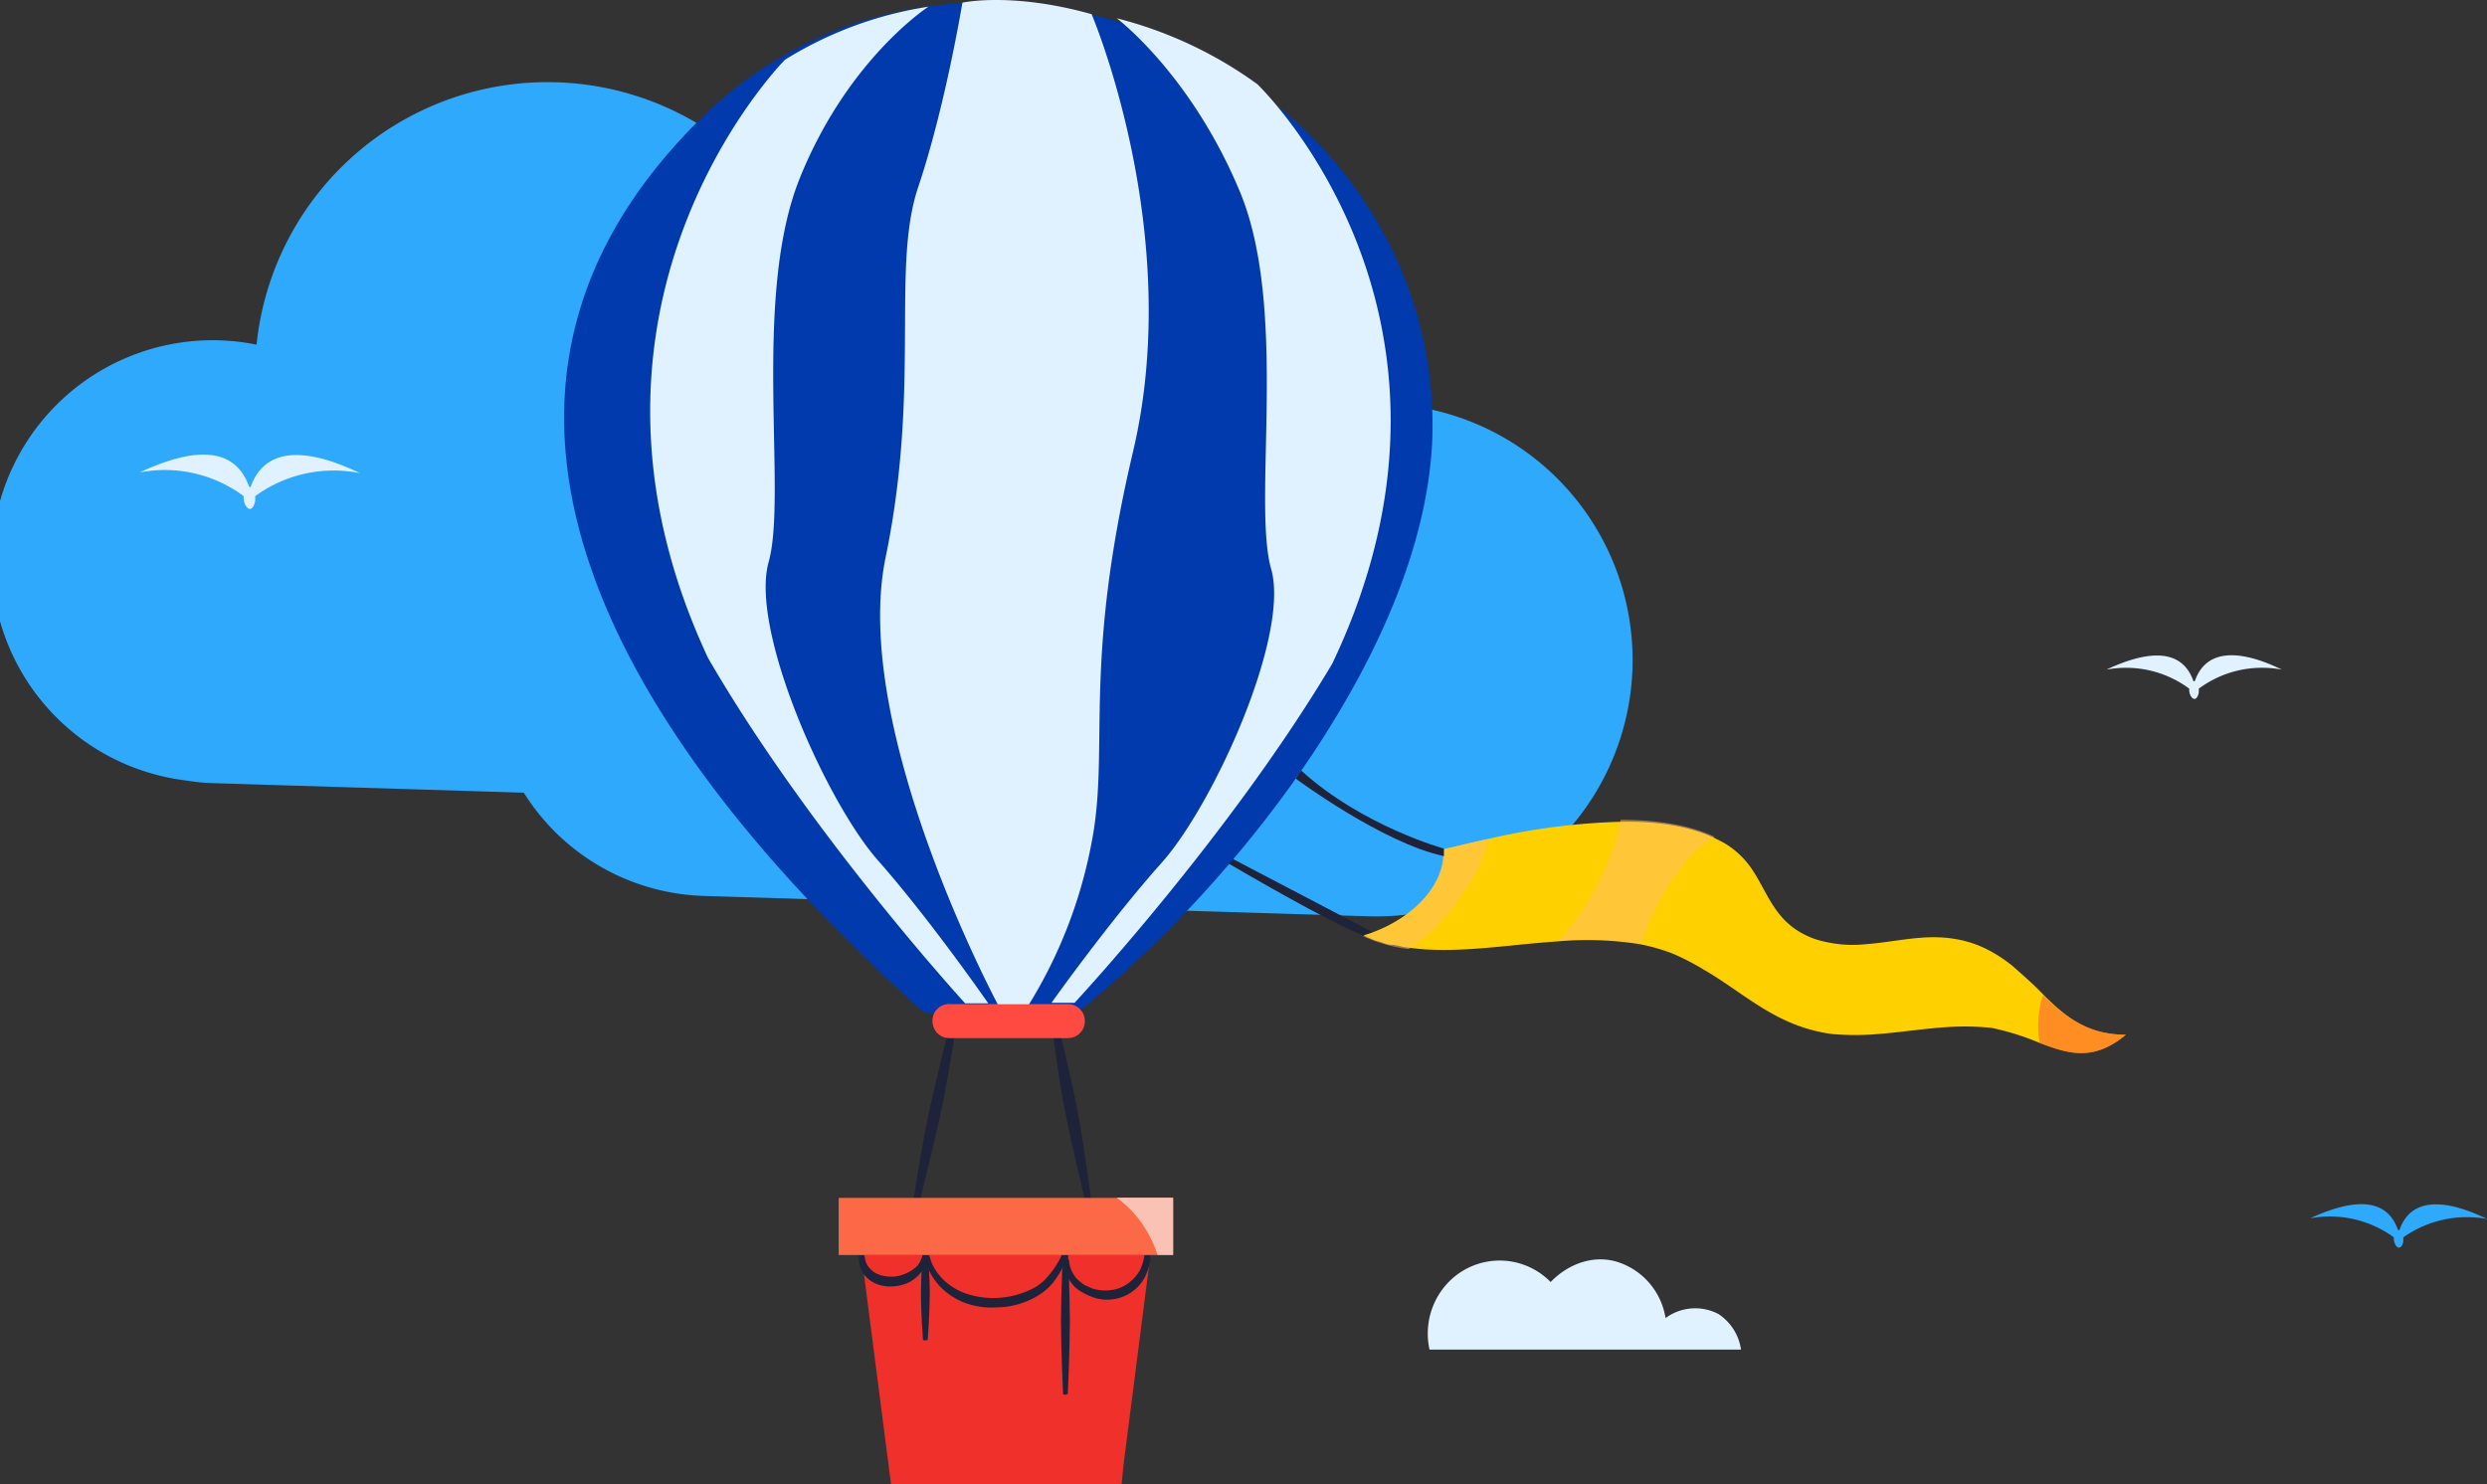 <?xml version="1.0" encoding="UTF-8"?> <svg xmlns="http://www.w3.org/2000/svg" id="Layer_24" data-name="Layer 24" viewBox="0 0 630.3 376.2"><rect x="0" y="0" width="630.3" height="376.2" fill="#333333" stroke="none"/><path d="M583,301.64c-8.44-4.14-18.78-6.55-22.06,2.93h-.34c-3.28-9.48-13.62-6.9-22.06-2.93a26.88,26.88,0,0,1,21,4.82c-.17,2.07,1.73,4.14,2.42,1v-1A26.88,26.88,0,0,1,583,301.64Z" transform="translate(-4.7 -131.9)" style="fill:#e0f1ff"></path><path d="M635,440.89c-8.44-4.14-19-6.73-22.23,2.93l-.17-.18h-.18c-3.27-9.48-13.61-6.89-22.23-2.93a27.5,27.5,0,0,1,21.2,4.83c-.17,2.07,1.72,4.14,2.41,1v-1A27.92,27.92,0,0,1,635,440.89Z" transform="translate(-4.7 -131.9)" style="fill:#2FA9FB"></path><path d="M339.09,235.8c-15-55.66-85.31-73.59-125.12-31.88A74.14,74.14,0,0,0,69.72,219.26,56,56,0,1,0,51.8,329.73a52.15,52.15,0,0,0,7.24.69l78.41,2.41A55.82,55.82,0,0,0,183.12,359l168.72,5.17A65,65,0,1,0,339.09,235.8Z" transform="translate(-4.7 -131.9)" style="fill:#2FA9FB"></path><path d="M543.49,394.18c-8.28,6.9-14.65,4.83-21.89,2.07a65.37,65.37,0,0,0-9.82-3.27c-.69-.18-1.55-.35-2.24-.52a65.53,65.53,0,0,0-8.28-.35c-7.06.18-13.78,1.38-20.68,1.9A65.41,65.41,0,0,1,469,394c-14.14-1.9-21.89-10.17-32.58-16.37a66.56,66.56,0,0,0-7.75-4,48,48,0,0,0-8.45-2.41,84.71,84.71,0,0,0-20.85-.69c-12.92.86-26,3.28-37.91,1.55l-1.21-.17-.69-.17c-.52-.17-1-.17-1.55-.35h-1a10.76,10.76,0,0,1-2.25-.69l-.68-.17a8.08,8.08,0,0,1-1.9-.69l-.86-.34-1-.52h0c10-2.93,20.34-11,20.34-21.37v-.52c3.45-.69,7.24-1.72,11.37-2.58a168.59,168.59,0,0,1,33.44-4.31c8.79-.17,17.23,1,23.78,4.14,1,.51,2.07,1,2.93,1.55a21.79,21.79,0,0,1,6.89,6.89c4.14,6.38,5.86,13.79,15.86,17.23a31.78,31.78,0,0,0,12.75,1.21c7.24-.52,14.48-2.58,22.06-1.38h0a27.76,27.76,0,0,1,9.65,3.28,36.18,36.18,0,0,1,5.35,3.62c2.75,2.41,5.51,4.82,8.1,7.58C528,389.36,533.49,394.18,543.49,394.18Z" transform="translate(-4.7 -131.9)" style="fill:#ffd000"></path><g style="opacity:0.5"><path d="M543.49,394.18c-8.28,6.9-14.65,4.83-21.89,2.07a26.2,26.2,0,0,1,.86-12.06C528,389.36,533.49,394.18,543.49,394.18Z" transform="translate(-4.7 -131.9)" style="fill:#ff4a41"></path></g><path d="M382,344.55a40.5,40.5,0,0,1-6.89,14.3c-4.48,6.38-8.79,10.86-13.44,13.62a38.39,38.39,0,0,1-11.55-3.28c10-2.93,20.34-11,20.34-21.37v-.51C374.08,346.27,377.87,345.41,382,344.55Z" transform="translate(-4.7 -131.9)" style="fill:#ffbf70;opacity:0.5;isolation:isolate"></path><path d="M316,350.75s26.37,15.51,34.29,18.27c-.69,0,2.24-.86,2.24-.86L317,349.55Z" transform="translate(-4.7 -131.9)" style="fill:#1f233a"></path><path d="M370.63,347s-20.68-5.69-36.19-19.82l-1.38,2.07s22.06,16.37,37.57,19.65Z" transform="translate(-4.7 -131.9)" style="fill:#1f233a"></path><path d="M367.7,243.21c-1.21,29.64-16.54,61-36.54,88.76a308.62,308.62,0,0,1-53.42,56.7H239C161.58,319.39,110.05,233.22,182.26,162a102.89,102.89,0,0,1,39-24.13c1.55-.52,3.28-1,5-1.55l1.38-.34.69-.18,1.89-.51,1.73-.35h.17l2.41-.51a97.35,97.35,0,0,1,14.13-1.73,110.25,110.25,0,0,1,32.75,2.93h0A118.28,118.28,0,0,1,297,140.5h0a115.59,115.59,0,0,1,38.26,24.3,104.53,104.53,0,0,1,18.44,23.26A101.72,101.72,0,0,1,367.7,243.21Z" transform="translate(-4.7 -131.9)" style="fill:#003aac"></path><path d="M236.2,436.23s2.07-14,4-22.75,5.34-22.4,5.34-22.4c.17-.52,1.55-.17,1.55.34,0,0-2.07,14-4,22.75s-5.34,22.41-5.34,22.41C237.58,436.92,236.2,436.58,236.2,436.23Z" transform="translate(-4.7 -131.9)" style="fill:#1f233a"></path><path d="M279.63,435.89s-3.27-13.44-5-22.23-3.45-22.41-3.45-22.41c0-.51,1.38-.69,1.55-.34,0,0,3.28,13.44,5,22.23s3.45,22.4,3.45,22.4C281.19,436.06,279.81,436.41,279.63,435.89Z" transform="translate(-4.7 -131.9)" style="fill:#1f233a"></path><polygon points="291.65 318.12 291.31 320.01 284.76 371.2 284.25 376.2 225.82 376.2 218.58 320.01 218.41 318.12 291.65 318.12" style="fill:#ef302b"></polygon><path d="M238.62,471.56s-.52-7.06-.52-11.72.52-11.72.52-11.72,1.2-.17,1.2,0,.52,7.07.52,11.72-.52,11.72-.52,11.72S238.79,471.74,238.62,471.56Z" transform="translate(-4.7 -131.9)" style="fill:#1f233a"></path><path d="M275.33,449.5a14,14,0,0,1-.69,2.42,26.09,26.09,0,0,1-3.11,5.17c-3.27,4-9.3,6.2-14.13,6.2a19.72,19.72,0,0,1-7.75-1,17.41,17.41,0,0,1-6.72-4.31,16.48,16.48,0,0,1-3.28-5.17c-.34-.69-.34-1.38-.52-1.73l-.17-.69c-.17-.51,1-.68,1.21-.34a1.38,1.38,0,0,0,.17.52c.17.51.35,1,.52,1.55a14.36,14.36,0,0,0,3.27,4.48,15.68,15.68,0,0,0,6.21,3.45,21.8,21.8,0,0,0,13.78-.52A20.22,20.22,0,0,0,267.4,458l.69-.52.69-.52a8,8,0,0,0,1.2-1.2,22.29,22.29,0,0,0,3.28-4.66,10.61,10.61,0,0,0,.86-2.06C274.29,448.81,275.33,449,275.33,449.5Z" transform="translate(-4.7 -131.9)" style="fill:#1f233a"></path><path d="M296.35,448.12v1.73a12.72,12.72,0,0,1-.86,4.31,10.69,10.69,0,0,1-8.62,7.06,10.56,10.56,0,0,1-5.68-.69,19.21,19.21,0,0,1-2.76-1.38,7.29,7.29,0,0,1-2.07-1.89,8.77,8.77,0,0,1-1.9-5.34v-.52c0-.35,1.21-.35,1.21,0v.34c0,.35.17.69.17,1a8.56,8.56,0,0,0,1.73,3.27,16.34,16.34,0,0,0,1.89,1.55c.69.35,1.55.69,2.24,1a10.85,10.85,0,0,0,4.66.34,9.42,9.42,0,0,0,4.3-1.72,10.32,10.32,0,0,0,3.11-3.62,13.86,13.86,0,0,0,1-3.79c0-.35.17-.86.17-1.21v-.52C295.14,447.78,296.18,447.78,296.35,448.12Z" transform="translate(-4.7 -131.9)" style="fill:#1f233a"></path><path d="M223.8,450.19c0,.35.17.69.17,1a4.76,4.76,0,0,0,1.2,2.24,5.79,5.79,0,0,0,2.76,1.72,10.49,10.49,0,0,0,3.28.35,9.85,9.85,0,0,0,6-2.76,6.25,6.25,0,0,0,1.2-2.42,2.07,2.07,0,0,0,.18-1c0-.17,1.2-.17,1.2,0v1.38a6.84,6.84,0,0,1-1.2,3.1,10,10,0,0,1-3.1,2.93,10.53,10.53,0,0,1-4.14,1.21,9.3,9.3,0,0,1-4.31-.52,7.44,7.44,0,0,1-3.45-2.58,6.88,6.88,0,0,1-1.2-3.11v-1.38C222.59,449.85,223.62,449.85,223.8,450.19Z" transform="translate(-4.7 -131.9)" style="fill:#1f233a"></path><path d="M245.34,386.43h30a4.26,4.26,0,0,1,4.3,4.31h0a4.26,4.26,0,0,1-4.3,4.3h-30a4.26,4.26,0,0,1-4.31-4.3h0A4.17,4.17,0,0,1,245.34,386.43Z" transform="translate(-4.7 -131.9)" style="fill:#ff4a41"></path><path d="M274.12,485.18s-.52-11.2-.52-18.44.52-18.44.52-18.44c0-.35,1.21-.35,1.21,0,0,0,.51,11.2.51,18.44s-.51,18.44-.51,18.44C275.15,485.52,274.12,485.52,274.12,485.18Z" transform="translate(-4.7 -131.9)" style="fill:#1f233a"></path><rect x="212.55" y="303.64" width="84.79" height="14.48" style="fill:#fc6947"></rect><path d="M439.22,344c-8.44,5.17-14.82,16-18.61,27.06a84.22,84.22,0,0,0-20.85-.69c7.41-8.27,14-20.85,15.68-30.68C424.4,339.72,432.67,340.93,439.22,344Z" transform="translate(-4.7 -131.9)" style="fill:#ffbf70;opacity:0.5;isolation:isolate"></path><path d="M298.07,450a30.07,30.07,0,0,0-2.41-5.51,28,28,0,0,0-7.93-9H302V450Z" transform="translate(-4.7 -131.9)" style="fill:#f9c2b4"></path><path d="M287.73,136.53s18.79,14.14,31.2,43.95,3.1,78.76,7.93,95.65-14.65,59.8-27.75,74.45-27.92,35.5-27.92,35.5h5.86s39.29-42.22,65.32-86c42.05-88.41-19-146.83-19-146.83A104.3,104.3,0,0,0,287.73,136.53Z" transform="translate(-4.7 -131.9)" style="fill:#e0f1ff"></path><path d="M240,133.6S219.66,146.7,207.42,177s-3.1,80.14-7.92,97.38,14.64,60.83,27.74,75.65,27.92,36.19,27.92,36.19H249.3S210,343.34,184.16,298.71c-42-89.79,19.47-151.66,19.47-151.66A96.49,96.49,0,0,1,240,133.6Z" transform="translate(-4.7 -131.9)" style="fill:#e0f1ff"></path><path d="M248.61,132.57s12.58-2.76,32.75,2.93c0,0,23.61,55.32,10.51,110.81s-5.69,75.66-10.68,100a120.36,120.36,0,0,1-15.69,40.16h-7.93s-37.39-69.8-28.43-113.23,1.38-73.42,8.27-93.93S248.61,132.57,248.61,132.57Z" transform="translate(-4.7 -131.9)" style="fill:#e0f1ff"></path><path d="M95.92,251.83c-10.69-5.17-23.61-8.27-27.75,3.62l-.17-.17h-.17c-4.14-11.9-17.06-8.62-27.75-3.62a33.44,33.44,0,0,1,26.37,6c-.17,2.58,2.07,5.17,2.93,1.2v-1.2A33.75,33.75,0,0,1,95.92,251.83Z" transform="translate(-4.7 -131.9)" style="fill:#e0f1ff"></path><path d="M445.94,474a13,13,0,0,0-5.68-9,12.68,12.68,0,0,0-13.45,1,17.84,17.84,0,0,0-11.89-14.13c-6.2-2.07-12.75.34-17.23,5a18.06,18.06,0,0,0-25.68-.17A18.72,18.72,0,0,0,367,474Z" transform="translate(-4.7 -131.9)" style="fill:#e0f1ff"></path></svg> 